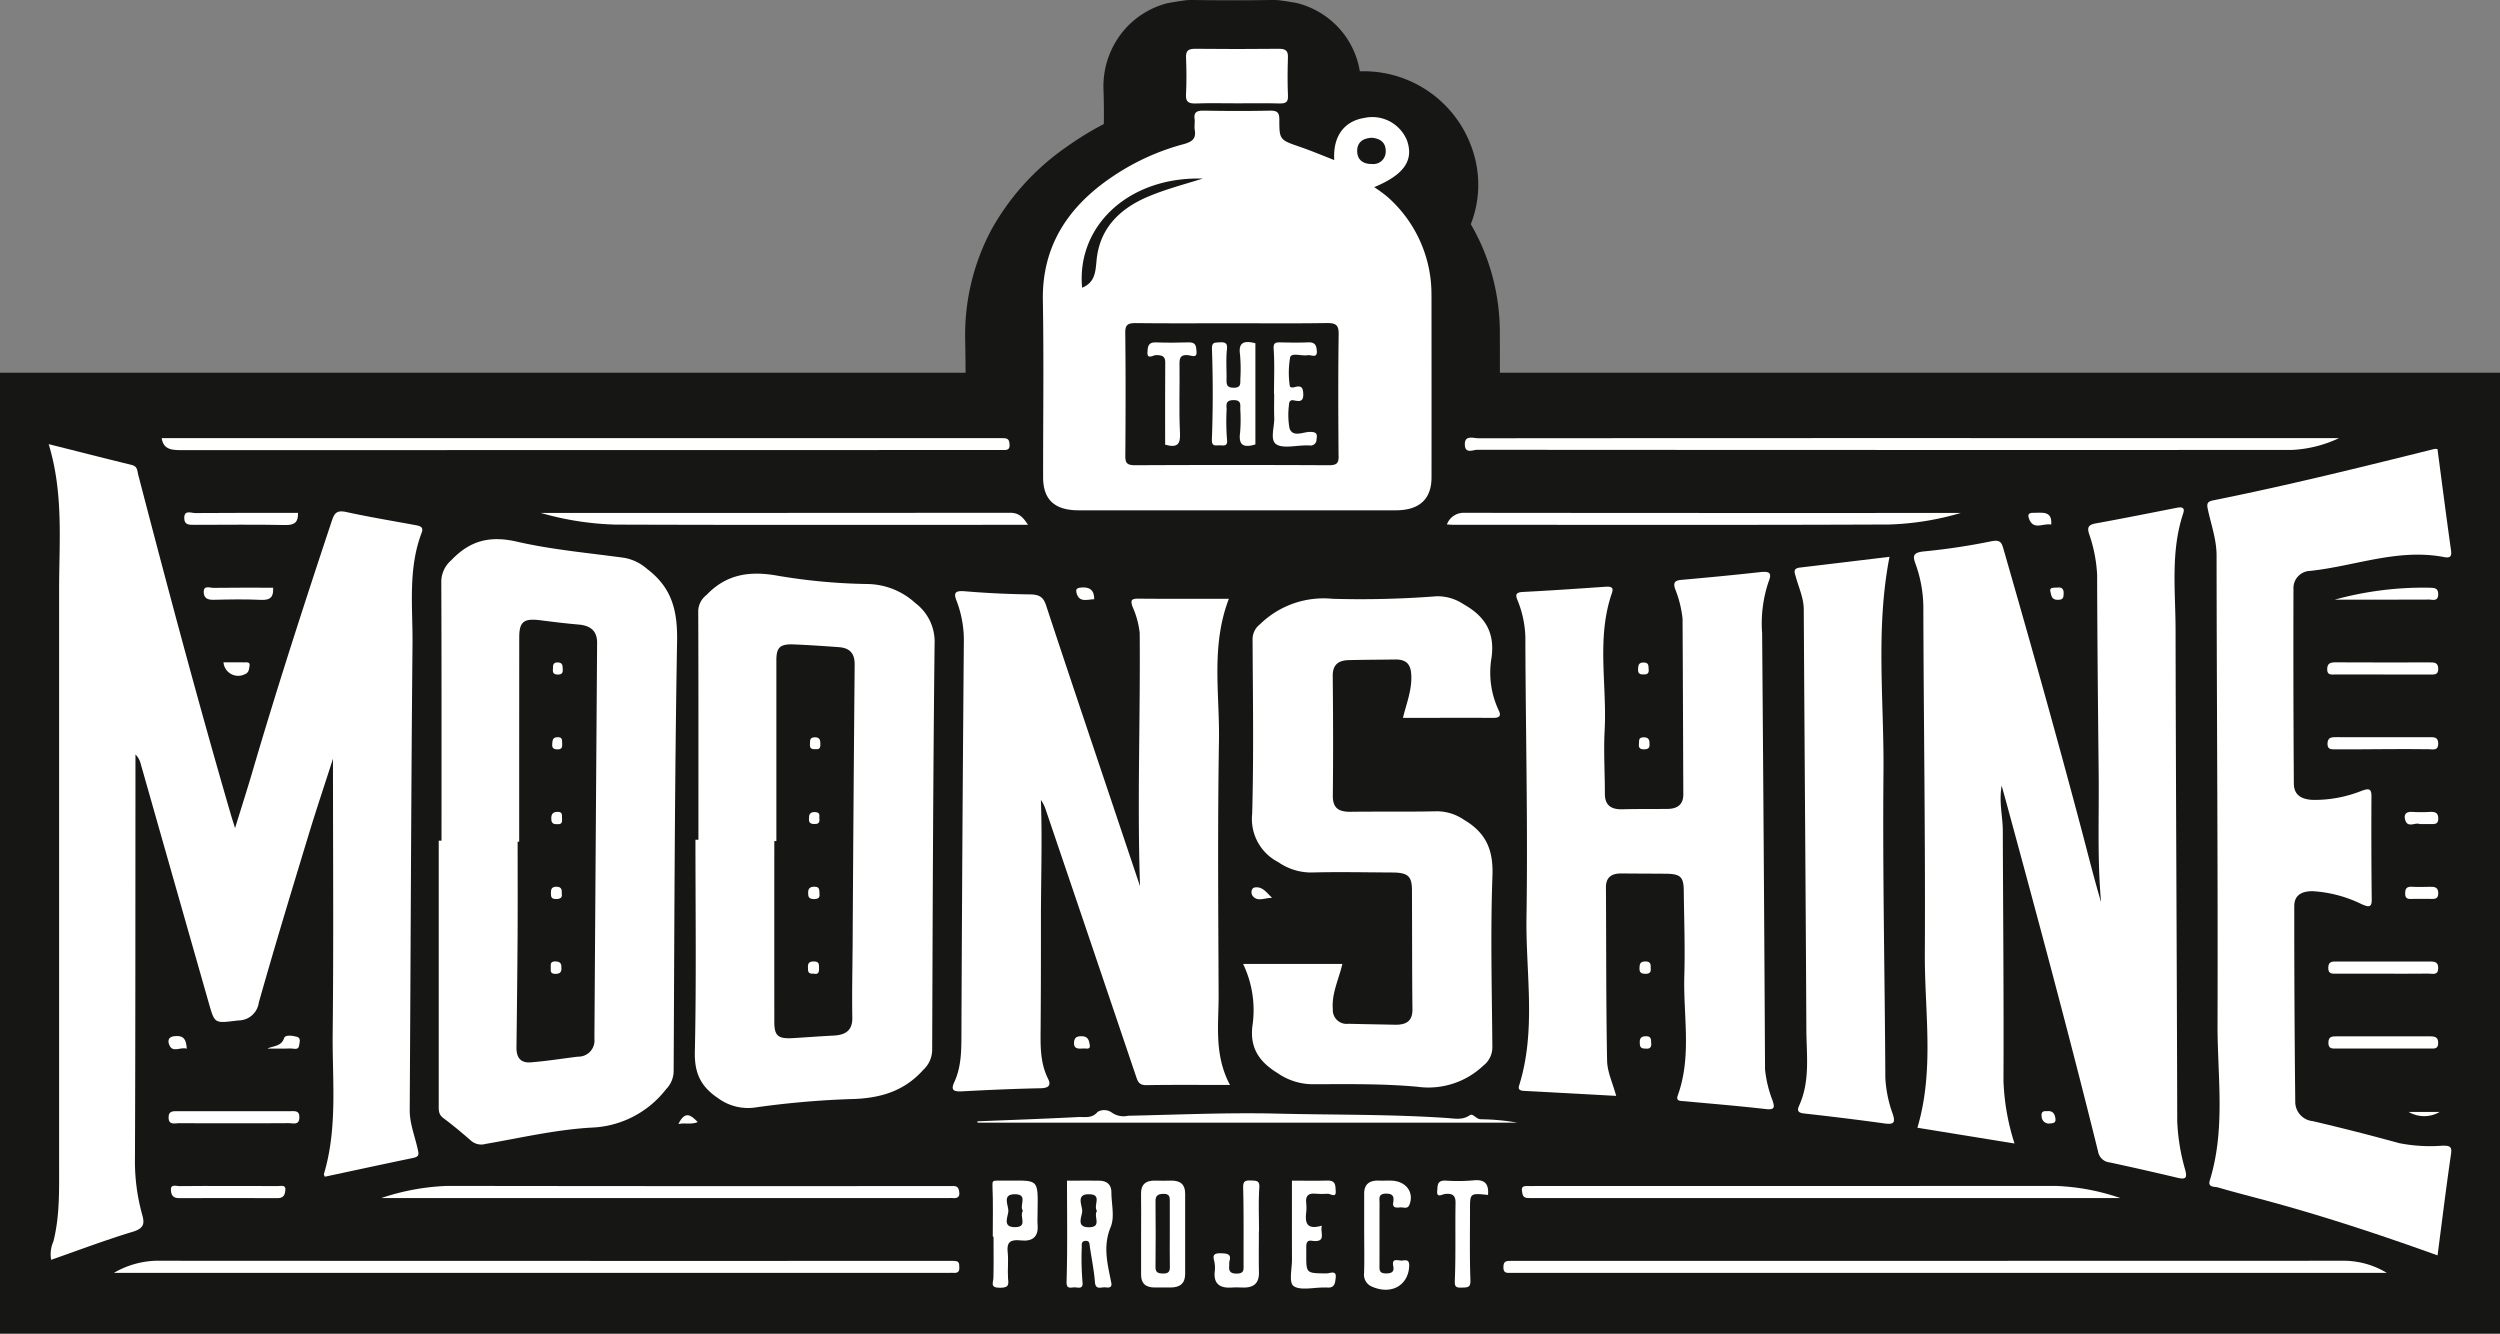 <svg id="Group_342153" data-name="Group 342153" xmlns="http://www.w3.org/2000/svg" xmlns:xlink="http://www.w3.org/1999/xlink" width="364.839" height="194.621" viewBox="0 0 364.839 194.621">
  <rect x="0" y="0" width="364.839" height="194.621" fill="#808080" stroke="none"/>
  <defs>
    <clipPath id="clip-path">
      <rect id="Rectangle_116233" data-name="Rectangle 116233" width="364.839" height="194.62" fill="none"/>
    </clipPath>
  </defs>
  <g id="Group_342152" data-name="Group 342152" clip-path="url(#clip-path)">
    <path id="Path_343269" data-name="Path 343269" d="M218.89,54.4q0-2.906-.01-5.8a31.705,31.705,0,0,0-2.467-12.34,30.843,30.843,0,0,0-1.771-3.54,15.792,15.792,0,0,0,.266-10.8A16.736,16.736,0,0,0,198.821,10.4c-.125,0-.249,0-.374,0a12.288,12.288,0,0,0-3.416-6.689A12.521,12.521,0,0,0,189.325.459Q187.975.208,186.6.027c-.274-.016-.549-.027-.826-.027l-.24,0c-1.855.029-3.76.044-5.664.044-1.87,0-3.792-.015-5.713-.043h-.226c-.254,0-.506.009-.757.021q-1.464.191-2.9.465a12.506,12.506,0,0,0-5.625,3.25,12.637,12.637,0,0,0-3.6,9.548c.052,1.892.065,3.432.036,4.82a45.381,45.381,0,0,0-5.433,3.329,35.93,35.93,0,0,0-10.923,12,32.589,32.589,0,0,0-3.869,16.3q.038,2.318.053,4.66H0V194.62H364.839V54.4Z" fill="#161615"/>
    <path id="Path_343270" data-name="Path 343270" d="M199.236,41.913A18.909,18.909,0,0,0,192.808,27.7a20.714,20.714,0,0,0-1.93-1.414c4.382-1.815,5.784-3.923,4.8-6.78a5.465,5.465,0,0,0-6.271-3.317c-2.963.482-4.576,2.745-4.357,6.145-1.639-.637-3.248-1.321-4.9-1.892-3.051-1.052-3.119-1.024-3.116-4.021,0-1.032-.305-1.328-1.434-1.3-3.19.067-6.382.054-9.572,0-1.008-.015-1.494.209-1.363,1.2.072.537-.063,1.1.028,1.633.217,1.276-.384,1.726-1.727,2.084a34.207,34.207,0,0,0-10.083,4.579c-6.768,4.485-10.495,10.358-10.358,18.187.149,8.6.029,17.213.037,25.82,0,3.264,1.673,4.822,5.186,4.823q23.134.011,46.266,0c3.462,0,5.229-1.631,5.231-4.814q.011-13.363-.005-26.729m-48.872-5c-.164,1.652-.182,3.273-2.114,4.059-.84-9.026,6.816-16.245,17.614-15.927-3.038.932-5.556,1.608-7.947,2.616-4.373,1.844-7.11,4.792-7.553,9.252m35.321,28.614c.007.977-.212,1.354-1.4,1.349q-14.164-.066-28.329,0c-1.179.005-1.406-.364-1.4-1.347.045-6,.06-12.006-.01-18.008-.013-1.183.437-1.4,1.6-1.385,4.655.054,9.31.022,13.965.022,4.59,0,9.179.044,13.766-.028,1.339-.02,1.83.232,1.812,1.57-.084,5.94-.059,11.884-.015,17.826m2.717-44.5c0-1.24.777-1.859,2.12-1.939,1.34.11,2.071.77,2.046,2a1.811,1.811,0,0,1-2.018,1.828c-1.3.021-2.146-.629-2.147-1.888" transform="translate(9.666 1.026)" fill="#fff"/>
    <path id="Path_343271" data-name="Path 343271" d="M46.954,167.613c-.063-.178-.162-.3-.133-.4,2.025-6.784,1.207-13.728,1.279-20.6.14-13.277.041-26.557.041-40-1.229,3.826-2.475,7.537-3.61,11.276-2.454,8.088-4.915,16.174-7.214,24.3a3.006,3.006,0,0,1-3.006,2.614c-3.413.412-3.408.554-4.258-2.427q-5-17.529-9.98-35.061a2.852,2.852,0,0,0-.756-1.329q0,2.532,0,5.064c-.014,17.95,0,35.9-.073,53.851A29.135,29.135,0,0,0,20.3,173.15c.369,1.281.273,2-1.4,2.5-4.01,1.213-7.919,2.7-11.885,4.085a4.611,4.611,0,0,1,.331-2.689c.93-3.707.83-7.459.83-11.214q0-41.845,0-83.691c-.01-7.064.683-14.172-1.522-21.442,4.295,1.081,8.2,2.074,12.122,3.04.863.213.794.851.945,1.426,4.309,16.57,8.724,33.115,13.512,49.577.152.524.324,1.043.62,1.991.916-2.972,1.75-5.565,2.516-8.175,3.608-12.306,7.564-24.517,11.619-36.705.367-1.105.725-1.548,2.111-1.244,3.285.72,6.615,1.269,9.928,1.882.679.125,1.408.221,1.066,1.115-2.027,5.3-1.3,10.8-1.345,16.222-.209,22.678-.267,45.359-.407,68.038-.013,1.979.745,3.8,1.159,5.689.149.684.313,1.113-.656,1.312-4.3.89-8.595,1.824-12.891,2.741" transform="translate(0.451 4.117)" fill="#fff"/>
    <path id="Path_343272" data-name="Path 343272" d="M276.245,162.174l-14.169-2.3c2.509-8.436,1.04-16.942,1.085-25.373.088-16.738-.169-33.478-.217-50.219a19.034,19.034,0,0,0-1.107-6.6c-.419-1.142-.549-1.762,1.255-1.92a94.4,94.4,0,0,0,9.812-1.482c1.244-.242,1.462.193,1.711,1.059,3.985,13.844,7.888,27.708,11.567,41.624.88,3.331,1.712,6.672,2.7,9.995-.565-6.225-.285-12.452-.351-18.674-.1-9.7-.2-19.406-.226-29.109a21.454,21.454,0,0,0-1.2-6.044c-.269-.91-.022-1.264,1-1.451,3.965-.72,7.915-1.508,11.867-2.288.83-.163,1.147.068.895.824-1.859,5.577-1.124,11.307-1.115,16.979.042,23.9.191,47.794.243,71.69a29.474,29.474,0,0,0,1.17,7.159c.279,1.107.137,1.432-1.145,1.128q-4.9-1.163-9.836-2.229a1.912,1.912,0,0,1-1.741-1.6c-4.229-17.088-8.811-34.1-13.434-51.1-.172-.631-.35-1.261-.639-2.3-.412,2.47.162,4.5.169,6.54.044,12.191.152,24.383.1,36.574a33.46,33.46,0,0,0,1.609,9.111" transform="translate(17.741 4.703)" fill="#fff"/>
    <path id="Path_343273" data-name="Path 343273" d="M157.539,123.845c-.42-12.346.062-24.651-.048-36.952a12.818,12.818,0,0,0-1.055-3.854c-.3-.915-.186-1.162.887-1.152,4.319.04,8.639.016,13.181.016-2.65,6.937-1.327,13.862-1.443,20.692-.208,12.368-.1,24.74-.052,37.11.018,4.311-.7,8.7,1.656,13.152-4.339,0-8.257-.04-12.173.026-1.109.018-1.288-.551-1.534-1.282q-6.575-19.458-13.178-38.909a5.285,5.285,0,0,0-.708-1.431c.21,5.744.01,11.466.006,17.19,0,5.336,0,10.672-.044,16.008-.018,2.542-.117,5.075,1.077,7.477.465.932.169,1.375-1.1,1.4-3.788.078-7.574.243-11.356.446-1.206.064-1.81-.066-1.228-1.322,1.031-2.223,1.039-4.57,1.049-6.944q.114-28.559.35-57.118a16.2,16.2,0,0,0-1.066-6.217c-.409-1.034-.311-1.5,1.179-1.376,3.175.271,6.369.419,9.556.46,1.354.017,1.938.393,2.333,1.594,3.271,9.94,6.623,19.857,9.951,29.782q1.877,5.6,3.756,11.2" transform="translate(8.831 5.479)" fill="#fff"/>
    <path id="Path_343274" data-name="Path 343274" d="M335.267,179.045c-8.017-2.882-15.967-5.525-24.075-7.749-2.662-.73-5.346-1.4-7.992-2.174-.466-.136-1.5.05-1.171-1.024,2.324-7.507,1.106-15.182,1.129-22.779.067-22.8-.116-45.6-.141-68.4,0-2.35-.8-4.522-1.278-6.766-.16-.753-.11-1.114.737-1.284,10.869-2.183,21.607-4.837,32.339-7.515a1.77,1.77,0,0,1,.442.025c.65,4.916,1.279,9.844,1.974,14.764.114.812-.052,1.178-.971,1-6.782-1.311-13.077,1.332-19.612,2.011A2.506,2.506,0,0,0,314.24,81.8q-.042,14.188.053,28.378c.011,1.518.886,2.3,2.746,2.394a18.5,18.5,0,0,0,7.137-1.32c.947-.33,1.449-.437,1.443.762q-.043,7.549.041,15.1c.014,1.231-.5,1.087-1.423.7a18.74,18.74,0,0,0-7.189-1.919c-1.773-.009-2.692.7-2.693,2.18q-.006,14.278.144,28.558a2.821,2.821,0,0,0,2.536,2.816q6.346,1.483,12.622,3.214a23.4,23.4,0,0,0,6.32.372c.936,0,1.429.033,1.264,1.158-.713,4.859-1.306,9.732-1.974,14.847" transform="translate(20.46 4.161)" fill="#fff"/>
    <path id="Path_343275" data-name="Path 343275" d="M221.8,154.628c-4.592-.252-9.028-.5-13.466-.731-.6-.031-.87-.23-.7-.768,2.545-8.1.954-16.375,1.081-24.559.214-13.636-.129-27.279-.165-40.918a15.379,15.379,0,0,0-1.19-5.467c-.271-.715-.168-1.05.836-1.1,3.981-.2,7.956-.477,11.932-.751.775-.053,1.384-.035,1.058.9-2.288,6.59-.708,13.354-1.066,20.03-.165,3.084.036,6.183.033,9.274,0,1.593.8,2.309,2.557,2.263,2.193-.059,4.389-.028,6.582-.052,1.514-.018,2.314-.7,2.309-2.119-.037-8.548-.059-17.1-.111-25.645a16.292,16.292,0,0,0-1.109-4.4c-.252-.859-.035-1.177.95-1.264,3.832-.34,7.664-.706,11.486-1.13,1.417-.158,1.739.143,1.225,1.408a19.036,19.036,0,0,0-.94,7.52q.258,31.828.426,63.655a17.363,17.363,0,0,0,1.115,4.575c.22.787.443,1.369-.975,1.206-3.953-.456-7.924-.778-11.888-1.148-.58-.053-1.306.036-.989-.845,2.074-5.751.781-11.661.956-17.5.123-4.119-.036-8.244-.079-12.365-.02-2.043-.482-2.472-2.661-2.491-2.127-.018-4.255-.016-6.382-.041-1.54-.018-2.326.583-2.316,2.058.053,8.427.009,16.856.17,25.28.031,1.641.823,3.271,1.323,5.12" transform="translate(14.055 5.301)" fill="#fff"/>
    <path id="Path_343276" data-name="Path 343276" d="M169.9,135.145h14.476c-.517,2.25-1.586,4.3-1.391,6.606a2.013,2.013,0,0,0,2.278,2.129c2.261.057,4.522.091,6.783.138,1.679.035,2.577-.553,2.557-2.239-.067-5.822-.041-11.645-.072-17.467-.011-1.984-.62-2.5-2.885-2.509-3.924-.019-7.852-.108-11.772,0a8.428,8.428,0,0,1-4.86-1.518,7.074,7.074,0,0,1-3.8-7.056c.238-8.486.1-16.982.058-25.473a2.739,2.739,0,0,1,1.073-2.17,13.272,13.272,0,0,1,10.6-3.725,145.086,145.086,0,0,0,15.148-.367,6.812,6.812,0,0,1,3.972,1.161c3.31,1.854,4.576,4.3,4.075,7.823a12.872,12.872,0,0,0,1.049,7.657c.389.784.147,1.106-.789,1.1-4.38-.011-8.76,0-13.181,0,.484-2.052,1.381-4.153,1.2-6.453-.112-1.455-.8-2.085-2.344-2.064-2.262.032-4.523.035-6.784.091-1.6.04-2.336.77-2.321,2.3.057,5.822.077,11.646.013,17.467-.019,1.732.744,2.392,2.588,2.366,4.19-.056,8.383.021,12.571-.073a7.02,7.02,0,0,1,3.957,1.226c3.381,1.982,4.309,4.576,4.179,8.19-.3,8.3-.079,16.615-.013,24.925a3.375,3.375,0,0,1-1.329,2.786,11.625,11.625,0,0,1-9.6,3.075c-5.081-.466-10.231-.381-15.351-.369a9.028,9.028,0,0,1-5.038-1.609c-2.91-1.778-4.12-3.9-3.671-7.091a15.562,15.562,0,0,0-1.384-8.852" transform="translate(11.523 5.526)" fill="#fff"/>
    <path id="Path_343277" data-name="Path 343277" d="M259.113,76.1c-2.055,10.529-.782,21.012-.88,31.443-.141,14.858.2,29.719.27,44.578a18.22,18.22,0,0,0,1.093,5.319c.327,1.056.31,1.563-1.171,1.357-3.938-.548-7.888-1.026-11.841-1.468-.961-.108-.918-.576-.673-1.112,1.651-3.61,1.084-7.4,1.067-11.13-.1-20.439-.265-40.878-.379-61.319-.01-1.68-.736-3.173-1.16-4.748-.145-.541-.517-1.221.6-1.353,4.391-.519,8.78-1.052,13.073-1.569" transform="translate(16.634 5.161)" fill="#fff"/>
    <path id="Path_343278" data-name="Path 343278" d="M334.386,174.072H207.8c-.532,0-1.065,0-1.6,0-.64,0-.739-.377-.73-.85s.1-.863.722-.888c.531-.021,1.064-.011,1.6-.012q60.256,0,120.51-.018a12.23,12.23,0,0,1,6.09,1.772" transform="translate(13.936 11.686)" fill="#fff"/>
    <path id="Path_343279" data-name="Path 343279" d="M327.769,59.881a18.054,18.054,0,0,1-6.913,1.725q-59.431.019-118.86-.022c-.6,0-1.736.618-1.8-.693-.075-1.515,1.214-.989,1.986-.989q42.279-.035,84.559-.02Z" transform="translate(13.578 4.057)" fill="#fff"/>
    <path id="Path_343280" data-name="Path 343280" d="M22.1,59.877H143.932c.4,0,.8-.014,1.2.018.617.048.671.466.7.917.031.507-.127.816-.755.8-.532-.014-1.064,0-1.6,0q-59.054,0-118.111.018c-1.557,0-3,.074-3.269-1.751" transform="translate(1.499 4.061)" fill="#fff"/>
    <path id="Path_343281" data-name="Path 343281" d="M15.564,174.071a12.979,12.979,0,0,1,6.079-1.768q57.64.034,115.282.017c.466,0,.932-.015,1.4.017.672.046.593.527.615.945.028.5-.14.82-.769.79-.332-.016-.665,0-1,0H15.564Z" transform="translate(1.056 11.686)" fill="#fff"/>
    <path id="Path_343282" data-name="Path 343282" d="M295.326,163.845H210.4c-.533,0-1.067.022-1.6-.013-.729-.049-.722-.59-.8-1.069-.1-.634.346-.68.855-.672.465.006.93,0,1.4,0q37.812,0,75.624-.016a32.4,32.4,0,0,1,9.437,1.768" transform="translate(14.107 10.993)" fill="#fff"/>
    <path id="Path_343283" data-name="Path 343283" d="M52.109,163.847a33.822,33.822,0,0,1,9.647-1.773q36.09.054,72.182.02c.532,0,1.065.02,1.6,0,.742-.031.857.416.919.931.075.633-.248.88-.919.827-.264-.021-.532,0-.8,0H52.109Z" transform="translate(3.534 10.992)" fill="#fff"/>
    <path id="Path_343284" data-name="Path 343284" d="M272.758,70.1a41.183,41.183,0,0,1-10.492,1.69c-21.209.092-42.418.045-63.627.043-.257,0-.515-.028-.895-.049a2.594,2.594,0,0,1,2.51-1.7q36.252.04,72.5.019" transform="translate(13.412 4.753)" fill="#fff"/>
    <path id="Path_343285" data-name="Path 343285" d="M145.014,71.838h-1.825c-19.466,0-38.932.037-58.4-.033a43.6,43.6,0,0,1-10.876-1.7q34.234,0,68.469-.026c1.3,0,1.885.618,2.629,1.762" transform="translate(5.013 4.753)" fill="#fff"/>
    <path id="Path_343286" data-name="Path 343286" d="M169.543,14.626c-1.991,0-3.985-.05-5.973.02-1.087.038-1.542-.2-1.484-1.284.1-1.812.073-3.632.007-5.446-.034-.95.316-1.261,1.364-1.249q6.074.067,12.149,0c1.059-.013,1.386.315,1.356,1.25-.06,1.874-.072,3.753.005,5.627.037.912-.317,1.125-1.25,1.1-2.056-.058-4.115-.018-6.173-.018" transform="translate(10.993 0.452)" fill="#fff"/>
    <path id="Path_343287" data-name="Path 343287" d="M133.546,153.352c4.909-.2,9.819-.367,14.724-.623.952-.05,2.036.252,2.85-.755a1.914,1.914,0,0,1,2.045.077,2.961,2.961,0,0,0,2.4.488c7.233-.153,14.493-.485,21.7-.313,8.294.2,16.61.081,24.9.645,1.072.074,2.2.33,3.258-.4.507-.349.9.586,1.658.581a31.844,31.844,0,0,1,5.32.5H133.632l-.086-.2" transform="translate(9.058 10.29)" fill="#fff"/>
    <path id="Path_343288" data-name="Path 343288" d="M186.438,169.07q0-2.91,0-5.82c0-1.243.625-1.926,2.049-1.9.6.011,1.2,0,1.8,0,2.207.012,3.493,1.666,2.753,3.53-.27.679-.894.334-1.358.379-.51.05-1.138.112-1.009-.693.115-.721.113-1.319-1.021-1.317-1.219,0-.966.761-.97,1.384-.013,3.032,0,6.062-.009,9.094,0,.629-.07,1.178.973,1.169.928-.007,1.191-.337,1.036-1.087-.271-1.314.839-.7,1.385-.8.675-.112.985.012.939.859-.147,2.775-2.6,4.193-5.422,2.958a1.869,1.869,0,0,1-1.16-1.943c.063-1.938.019-3.878.019-5.819" transform="translate(12.643 10.943)" fill="#fff"/>
    <path id="Path_343289" data-name="Path 343289" d="M176.577,161.356c1.615,0,3.4.035,5.183-.012,1.258-.034,1.141.8,1.2,1.481.1,1.143-.743.423-1.185.445a13.722,13.722,0,0,1-1.791-.012c-1.087-.091-1.417.391-1.33,1.3a6.951,6.951,0,0,1,0,1.452c-.168,1.466.04,2.573,2.289,1.912-.318.989.813,2.545-1.533,2.2-.612-.09-.747.366-.745.835,0,.424,0,.848,0,1.272,0,2.661,0,2.642,2.959,2.664.5,0,1.493-.545,1.337.648-.093.712-.1,1.529-1.3,1.411-.131-.014-.266,0-.4,0-1.525-.016-3.481.47-4.436-.21-.736-.525-.239-2.516-.245-3.855-.015-3.8-.005-7.592-.005-11.527" transform="translate(11.966 10.943)" fill="#fff"/>
    <path id="Path_343290" data-name="Path 343290" d="M172.466,168.733c0,2-.032,4,.01,6,.032,1.5-.667,2.272-2.357,2.223-.53-.016-1.066-.034-1.594,0-1.754.123-2.635-.544-2.516-2.2a4.669,4.669,0,0,0-.048-1.628c-.251-.852-.113-1.2.961-1.171.956.023,1.581.117,1.241,1.186a2.7,2.7,0,0,0-.018.544c-.085.757.028,1.25,1.118,1.233,1.045-.016.972-.565.97-1.184-.01-3.758.034-7.516-.06-11.272-.021-.884.131-1.176,1.12-1.131.81.036,1.307-.01,1.237,1.041-.143,2.113-.044,4.24-.044,6.361Z" transform="translate(11.249 10.942)" fill="#fff"/>
    <path id="Path_343291" data-name="Path 343291" d="M203.844,163.446c-2.639-.273-2.641-.273-2.639,2.142,0,3.447-.063,6.895.061,10.339.038,1.052-.434,1.011-1.239,1.042-.973.038-1.07-.187-1.035-1.112.144-3.745.041-7.5.1-11.245.018-1.058-.4-1.422-1.509-1.31-.447.045-1.284.659-1.163-.466.073-.679-.073-1.528,1.187-1.486a26.551,26.551,0,0,0,3.976-.021c1.768-.209,2.386.463,2.255,2.117" transform="translate(13.321 10.939)" fill="#fff"/>
    <path id="Path_343292" data-name="Path 343292" d="M32.6,153.624c-2.661,0-5.322.017-7.983-.013-.634-.007-1.552.348-1.577-.805-.023-1.06.749-.943,1.483-.943q8.082,0,16.165,0c.713,0,1.475-.176,1.44.932-.036,1.174-.92.806-1.545.814-2.661.031-5.322.013-7.983.013" transform="translate(1.562 10.299)" fill="#fff"/>
    <path id="Path_343293" data-name="Path 343293" d="M31.784,162.092c2.392,0,4.784-.012,7.176.011.452,0,1.186-.247,1.1.592-.063.62-.206,1.172-1.149,1.168q-7.176-.035-14.352,0c-.924.005-1.137-.473-1.2-1.119-.093-.988.763-.631,1.247-.639,2.391-.035,4.784-.016,7.176-.016" transform="translate(1.584 10.991)" fill="#fff"/>
    <path id="Path_343294" data-name="Path 343294" d="M41.783,70.1c.043,1.328-.468,1.8-1.859,1.77-4.365-.083-8.734-.035-13.1-.027-.816,0-1.65.1-1.644-1.012.005-1.219,1.027-.7,1.589-.707,4.96-.043,9.921-.025,15.015-.025" transform="translate(1.708 4.749)" fill="#fff"/>
    <path id="Path_343295" data-name="Path 343295" d="M326.232,92.29c-2.318,0-4.635.005-6.953,0-.564,0-1.229.16-1.231-.731,0-.784.33-1.043,1.182-1.039,4.569.028,9.138.016,13.708.011.692,0,1.285-.035,1.316.892.033.971-.6.876-1.268.875-2.251-.005-4.5,0-6.754,0" transform="translate(21.571 6.139)" fill="#fff"/>
    <path id="Path_343296" data-name="Path 343296" d="M326.077,143.409q-3.288,0-6.577,0c-.66,0-1.3.126-1.288-.857.013-.918.542-.922,1.269-.919q6.777.021,13.553,0c.8,0,1.211.151,1.2,1-.005.876-.589.783-1.186.783h-6.975" transform="translate(21.582 9.606)" fill="#fff"/>
    <path id="Path_343297" data-name="Path 343297" d="M326.052,133.185c-2.194,0-4.39-.005-6.584,0-.681,0-1.29.089-1.272-.879.017-.932.581-.9,1.289-.9q6.684.014,13.368,0c.793,0,1.422-.014,1.387,1.011-.036,1.058-.829.749-1.4.755-2.262.029-4.522.012-6.784.012" transform="translate(21.581 8.912)" fill="#fff"/>
    <path id="Path_343298" data-name="Path 343298" d="M326.211,100.752q3.293,0,6.586,0c.734,0,1.461-.124,1.454.955-.006,1.038-.743.812-1.348.8-4.506-.076-9.012.046-13.519.01-.667-.005-1.333.116-1.293-.864.037-.908.617-.91,1.333-.907,2.262.014,4.524.005,6.786.005" transform="translate(21.574 6.833)" fill="#fff"/>
    <path id="Path_343299" data-name="Path 343299" d="M319.086,82.064a48.75,48.75,0,0,1,13.661-1.744c.754.037,1.447-.062,1.431.985-.017,1.072-.823.744-1.386.747-4.568.021-9.136.012-13.706.012" transform="translate(21.641 5.445)" fill="#fff"/>
    <path id="Path_343300" data-name="Path 343300" d="M37.968,80.325c.079,1.256-.308,1.844-1.767,1.774-2.3-.112-4.622-.066-6.931-.012-.913.02-1.389-.271-1.427-1.082-.05-1.1.9-.651,1.423-.659,2.9-.044,5.8-.021,8.7-.021" transform="translate(1.888 5.444)" fill="#fff"/>
    <path id="Path_343301" data-name="Path 343301" d="M330.811,112.737c-.563-.3-1.668.594-2.06-.5-.224-.623-.178-1.359,1-1.276a22.6,22.6,0,0,0,2.58,0c.8-.035,1.212.152,1.208.993,0,.877-.6.772-1.186.776-.463,0-.927,0-1.538,0" transform="translate(22.29 7.526)" fill="#fff"/>
    <path id="Path_343302" data-name="Path 343302" d="M331.016,122.962c-.462,0-.927-.027-1.386.006-.666.047-.933-.171-.926-.81.007-.661.177-1.016,1-.967.854.05,1.716.028,2.573.005.739-.02,1.251.052,1.256.942.005,1-.7.805-1.328.822-.4.012-.792,0-1.188,0" transform="translate(22.294 8.219)" fill="#fff"/>
    <path id="Path_343303" data-name="Path 343303" d="M30.543,90.52c1.006,0,1.977-.011,2.947.005.362.005.938-.1.863.431-.068.483-.068,1.1-.76,1.329a2.149,2.149,0,0,1-3.05-1.766" transform="translate(2.072 6.139)" fill="#fff"/>
    <path id="Path_343304" data-name="Path 343304" d="M280.542,71.81c-1.087-.293-2.621.942-3.254-.915-.183-.535-.056-.813.595-.806,1.28.013,2.85-.379,2.659,1.721" transform="translate(18.801 4.752)" fill="#fff"/>
    <path id="Path_343305" data-name="Path 343305" d="M36.529,143.423c.936-.426,2.045-.284,2.467-1.555.166-.5,1.25-.325,1.844-.168.645.17.389.834.334,1.269-.1.764-.817.418-1.264.438-1.124.049-2.253.016-3.381.016" transform="translate(2.478 9.6)" fill="#fff"/>
    <path id="Path_343306" data-name="Path 343306" d="M25.694,143.443c-.91-.335-2.156.766-2.611-.72-.157-.514-.04-1.028.823-1.117,1.49-.154,1.71.663,1.788,1.837" transform="translate(1.562 9.603)" fill="#fff"/>
    <path id="Path_343307" data-name="Path 343307" d="M149.716,82c-1.032.038-2.238.555-2.6-.963-.1-.425.01-.654.535-.723,1.4-.186,2.064.363,2.061,1.686" transform="translate(9.976 5.445)" fill="#fff"/>
    <path id="Path_343308" data-name="Path 343308" d="M174.043,122.808c-.986-.058-2.116.671-2.852-.3-.245-.325-.249-1.149.349-1.229,1.163-.155,1.747.829,2.5,1.53" transform="translate(11.6 8.224)" fill="#fff"/>
    <path id="Path_343309" data-name="Path 343309" d="M148.125,143.411c-.807.06-1.408.029-1.344-.895.049-.717.419-.913,1.141-.9.924.011,1.042.626,1.154,1.211.171.884-.621.5-.951.587" transform="translate(9.955 9.605)" fill="#fff"/>
    <path id="Path_343310" data-name="Path 343310" d="M279.78,151.862c.855-.094,1.151.345,1.254,1.044.084.569-.154.71-.741.74a1.052,1.052,0,0,1-1.269-1.045c-.079-.546.14-.8.756-.739" transform="translate(18.923 10.299)" fill="#fff"/>
    <path id="Path_343311" data-name="Path 343311" d="M281.232,80.306c.611-.094.96.159.926.886-.025.521-.019.882-.81.9-1.011.027-.976-.672-1.122-1.184-.19-.67.432-.569,1.007-.605" transform="translate(19.003 5.445)" fill="#fff"/>
    <path id="Path_343312" data-name="Path 343312" d="M329.179,151.962h4.534a4.472,4.472,0,0,1-4.534,0" transform="translate(22.326 10.307)" fill="#fff"/>
    <path id="Path_343313" data-name="Path 343313" d="M224.9,143.416c-.788.04-.793-.43-.8-.943-.01-.6.254-.86.927-.856.823,0,.694.539.745.993.067.6-.182.913-.871.806" transform="translate(15.199 9.605)" fill="#fff"/>
    <path id="Path_343314" data-name="Path 343314" d="M225.7,132.306c.04.5.016.906-.776.9-.715-.006-.884-.293-.86-.868.021-.517.056-.918.812-.941s.853.365.824.91" transform="translate(15.197 8.912)" fill="#fff"/>
    <path id="Path_343315" data-name="Path 343315" d="M225.528,101.615c.022.432.056.847-.629.9s-1-.151-.911-.8c.056-.39-.12-.891.584-.945.676-.053.973.251.956.848" transform="translate(15.191 6.834)" fill="#fff"/>
    <path id="Path_343316" data-name="Path 343316" d="M224.625,92.275c-.629.048-.782-.275-.757-.775s.056-.972.82-.961c.827.011.672.568.729,1.021.068.549-.207.772-.792.715" transform="translate(15.183 6.141)" fill="#fff"/>
    <path id="Path_343317" data-name="Path 343317" d="M92.713,153.692c1-2.018,1.851-1.276,2.825-.282-.9.4-1.758.082-2.825.282" transform="translate(6.288 10.337)" fill="#fff"/>
    <path id="Path_343318" data-name="Path 343318" d="M90.406,78.063a6.884,6.884,0,0,0-3.347-1.651c-5.245-.721-10.568-1.184-15.692-2.363-4.082-.939-6.926-.073-9.572,2.709a4.145,4.145,0,0,0-1.461,3.112c.052,12.607.032,25.212.032,37.819h-.406q0,19.272,0,38.546c0,.719-.076,1.389.689,1.951,1.394,1.027,2.709,2.146,4.01,3.273a2.276,2.276,0,0,0,2.135.483c5.145-.888,10.281-2.091,15.475-2.383a14.442,14.442,0,0,0,10.874-5.611,3.8,3.8,0,0,0,1.1-2.592c.111-20.909.138-41.819.5-62.725.074-4.257-.612-7.748-4.334-10.567m-7.725,68.585a2.35,2.35,0,0,1-2.4,2.557c-2.3.278-4.592.652-6.9.832-1.638.127-2.1-.893-2.079-2.22q.106-8.087.163-16.176c.027-4.6.006-9.209.006-13.814H71.7q0-14.906.009-29.81c.005-2.327.682-2.806,3.133-2.492,1.84.235,3.682.463,5.531.62s2.717,1.026,2.7,2.7q-.205,28.9-.394,57.8" transform="translate(4.067 4.998)" fill="#fff"/>
    <path id="Path_343319" data-name="Path 343319" d="M127.189,82.737a10.573,10.573,0,0,0-7.158-2.827,85.566,85.566,0,0,1-12.873-1.19c-4.215-.779-7.6-.234-10.486,2.783a3.067,3.067,0,0,0-1.215,2.267c.043,11.154.027,22.309.027,33.465h-.434c0,10.307.14,20.618-.087,30.92-.066,3.016.752,5.047,3.462,6.842a7.359,7.359,0,0,0,5.441,1.293,130.508,130.508,0,0,1,13.678-1.207c4.376-.065,7.942-1.114,10.762-4.279a4.006,4.006,0,0,0,1.291-2.836c.072-19.765.13-39.531.352-59.3a7.043,7.043,0,0,0-2.76-5.936m-9.209,50.447c-.023,3.336-.1,6.673-.038,10.008.036,1.786-.873,2.525-2.7,2.623-1.991.1-3.98.255-5.97.373-2.175.127-2.712-.333-2.713-2.368q-.01-13.192,0-26.385h.3q0-13.192,0-26.384c0-1.9.537-2.4,2.565-2.318,2.191.092,4.379.238,6.566.4,1.714.125,2.308,1.048,2.295,2.568q-.186,20.743-.3,41.486" transform="translate(6.441 5.317)" fill="#fff"/>
    <path id="Path_343320" data-name="Path 343320" d="M152.2,168.126c.615-1.481.11-3.35.107-5.044,0-1.09-.582-1.705-1.8-1.72-1.585-.02-3.169-.005-4.679-.005,0,5,.083,9.869-.062,14.738-.034,1.156.6.835,1.152.833s1.321.346,1.167-.831a40.563,40.563,0,0,1-.1-5.073c0-.345-.08-.792.453-.87.7-.1.662.393.723.819.249,1.734.611,3.461.744,5.2.093,1.223.99.665,1.577.758.479.076.946.011.814-.656-.538-2.7-1.271-5.319-.094-8.15m-3.138.031c-1.981.028-1.036-1.553-1.017-2.355.021-.854-1-2.536,1.093-2.458,1.87.07.465,1.663,1.067,2.436-.576.768.782,2.35-1.144,2.377" transform="translate(9.886 10.943)" fill="#fff"/>
    <path id="Path_343321" data-name="Path 343321" d="M162.376,163.194c0-1.266-.688-1.878-2.083-1.843-.728.019-1.459.027-2.187,0-1.487-.057-2.187.56-2.163,1.931.032,1.934.007,3.869.007,5.8,0,1.995.012,3.988,0,5.983-.01,1.269.646,1.9,2.042,1.884.729-.007,1.459-.01,2.187,0,1.47.02,2.205-.625,2.2-1.971q-.006-5.893,0-11.786m-3.266,11.719c-.74-.016-1.067-.2-1.059-.936q.048-4.808,0-9.619c-.009-.8.335-1.058,1.168-1.073.906-.017.919.5.918,1.069v4.719c0,1.633-.025,3.266.01,4.9.014.694-.254.958-1.035.941" transform="translate(10.576 10.943)" fill="#fff"/>
    <path id="Path_343322" data-name="Path 343322" d="M142.219,166.053c.07-5.289.267-4.674-5.336-4.7-.2,0-.4.005-.6,0-.568-.013-.674.107-.647.723.108,2.479.045,4.964.045,7.446h.113c0,2,.033,4-.018,6-.018.733-.564,1.477.992,1.468,1.4-.006,1.2-.6,1.141-1.429-.084-1.27.087-2.556-.054-3.817-.158-1.414.426-1.835,1.9-1.667,1.774.2,2.6-.577,2.473-2.213-.046-.6-.014-1.213-.006-1.82m-3.262,2.1c-1.965.031-1.026-1.554-1-2.35.028-.848-1.02-2.533,1.072-2.453,1.83.07.459,1.653,1.049,2.431-.582.76.786,2.342-1.12,2.372" transform="translate(9.199 10.943)" fill="#fff"/>
    <path id="Path_343323" data-name="Path 343323" d="M171.974,46.922V61.685c-1.675.523-2.5.152-2.234-1.7a23.983,23.983,0,0,0,.03-3.45c0-.659.157-1.349-1.039-1.312-1.214.036-.95.782-.957,1.4a32.935,32.935,0,0,0,.059,4.358c.138,1.115-.6.814-1.178.838-.665.028-1.067.109-1.029-.914q.239-6.538.01-13.085c-.036-1.053.33-.979,1.108-1.03.987-.064,1.164.214,1.071,1.108-.152,1.442-.03,2.906-.053,4.36-.012.675.05,1.148,1.035,1.155,1.045.009.98-.554.976-1.178a25.106,25.106,0,0,0-.037-3.632c-.268-1.747.5-2.136,2.239-1.682" transform="translate(11.233 3.171)" fill="#fff"/>
    <path id="Path_343324" data-name="Path 343324" d="M174.124,54.306c0-2.178.1-4.363-.048-6.534-.065-.93.265-1,1.048-.978,1.326.03,2.657.052,3.982-.005,1.017-.044,1.2.453,1.267,1.215.1,1.2-.825.569-1.334.66-.88.157-2.345-.418-2.56.305a13.261,13.261,0,0,0-.058,4.131c.011.311.427.305.64.242,1.035-.308,1.3,0,1.335.978.035,1.113-.488,1.124-1.388.931-.516-.11-.691.225-.693.637a11.144,11.144,0,0,0,.069,3.431c.45,1.361,1.955.567,2.908.541,1.2-.032,1.133.407,1.035,1.139a.859.859,0,0,1-1.043.828c-.132-.007-.265,0-.4,0-1.526-.011-3.49.5-4.454-.18-.928-.651-.217-2.546-.27-3.893-.045-1.149-.01-2.3-.01-3.45Z" transform="translate(11.798 3.173)" fill="#fff"/>
    <path id="Path_343325" data-name="Path 343325" d="M159.4,61.721c0-4.046-.019-8.024.014-12,.009-.935-.483-1.071-1.353-1.073-.4,0-1.31.709-1.242-.413.042-.684.011-1.493,1.249-1.444,1.588.062,3.181.052,4.769,0,1.107-.035,1.069.613,1.141,1.3.11,1.059-.69.631-1.155.576-1.072-.127-1.342.278-1.328,1.208.052,3.382-.1,6.769.072,10.145.082,1.664-.4,2.2-2.167,1.7" transform="translate(10.636 3.173)" fill="#fff"/>
    <path id="Path_343326" data-name="Path 343326" d="M76.881,122.209c.1.618-.277.789-.919.771-.681-.019-.662-.427-.67-.86-.009-.527.078-.951.826-.935.771.016.774.489.762,1.024" transform="translate(5.107 8.219)" fill="#fff"/>
    <path id="Path_343327" data-name="Path 343327" d="M76.177,112.748c-.74.049-.847-.363-.834-.908.013-.574.245-.884.925-.887.734,0,.624.472.637.866.017.466.123,1.02-.728.929" transform="translate(5.11 7.525)" fill="#fff"/>
    <path id="Path_343328" data-name="Path 343328" d="M76.817,132.267c.061.581-.1.933-.83.947-.67.012-.773-.32-.714-.788.053-.419-.241-1.028.649-1.034.689,0,.939.318.895.875" transform="translate(5.104 8.911)" fill="#fff"/>
    <path id="Path_343329" data-name="Path 343329" d="M76.919,101.519c.03.587.066,1.051-.754,1.008-.639-.034-.736-.34-.693-.815s.04-.963.81-.964c.733,0,.592.478.636.771" transform="translate(5.118 6.833)" fill="#fff"/>
    <path id="Path_343330" data-name="Path 343330" d="M76.2,90.529c.838-.01.767.514.8.979s-.049.786-.7.793c-.623.006-.78-.263-.735-.755.04-.45-.092-.988.634-1.018" transform="translate(5.125 6.14)" fill="#fff"/>
    <path id="Path_343331" data-name="Path 343331" d="M111.254,133.175c-.922.089-.814-.445-.836-.923-.027-.577.167-.867.884-.855.832.014.715.51.735.976.021.55-.079.988-.783.8" transform="translate(7.489 8.912)" fill="#fff"/>
    <path id="Path_343332" data-name="Path 343332" d="M112.106,122.341c.05.4-.179.672-.884.645-.755-.029-.776-.432-.776-.945,0-.583.254-.854.918-.859.821,0,.7.521.742,1.159" transform="translate(7.491 8.219)" fill="#fff"/>
    <path id="Path_343333" data-name="Path 343333" d="M112.079,111.9c.092.738-.268.85-.817.828-.818-.033-.7-.558-.691-1.027.015-.517.322-.744.89-.717.859.042.556.648.618.916" transform="translate(7.498 7.527)" fill="#fff"/>
    <path id="Path_343334" data-name="Path 343334" d="M111.554,102.492c-.666.077-.917-.173-.86-.706.048-.447-.13-1.009.7-1.024.76-.013.809.441.824.952.014.474-.061.861-.667.777" transform="translate(7.507 6.834)" fill="#fff"/>
  </g>
</svg>
